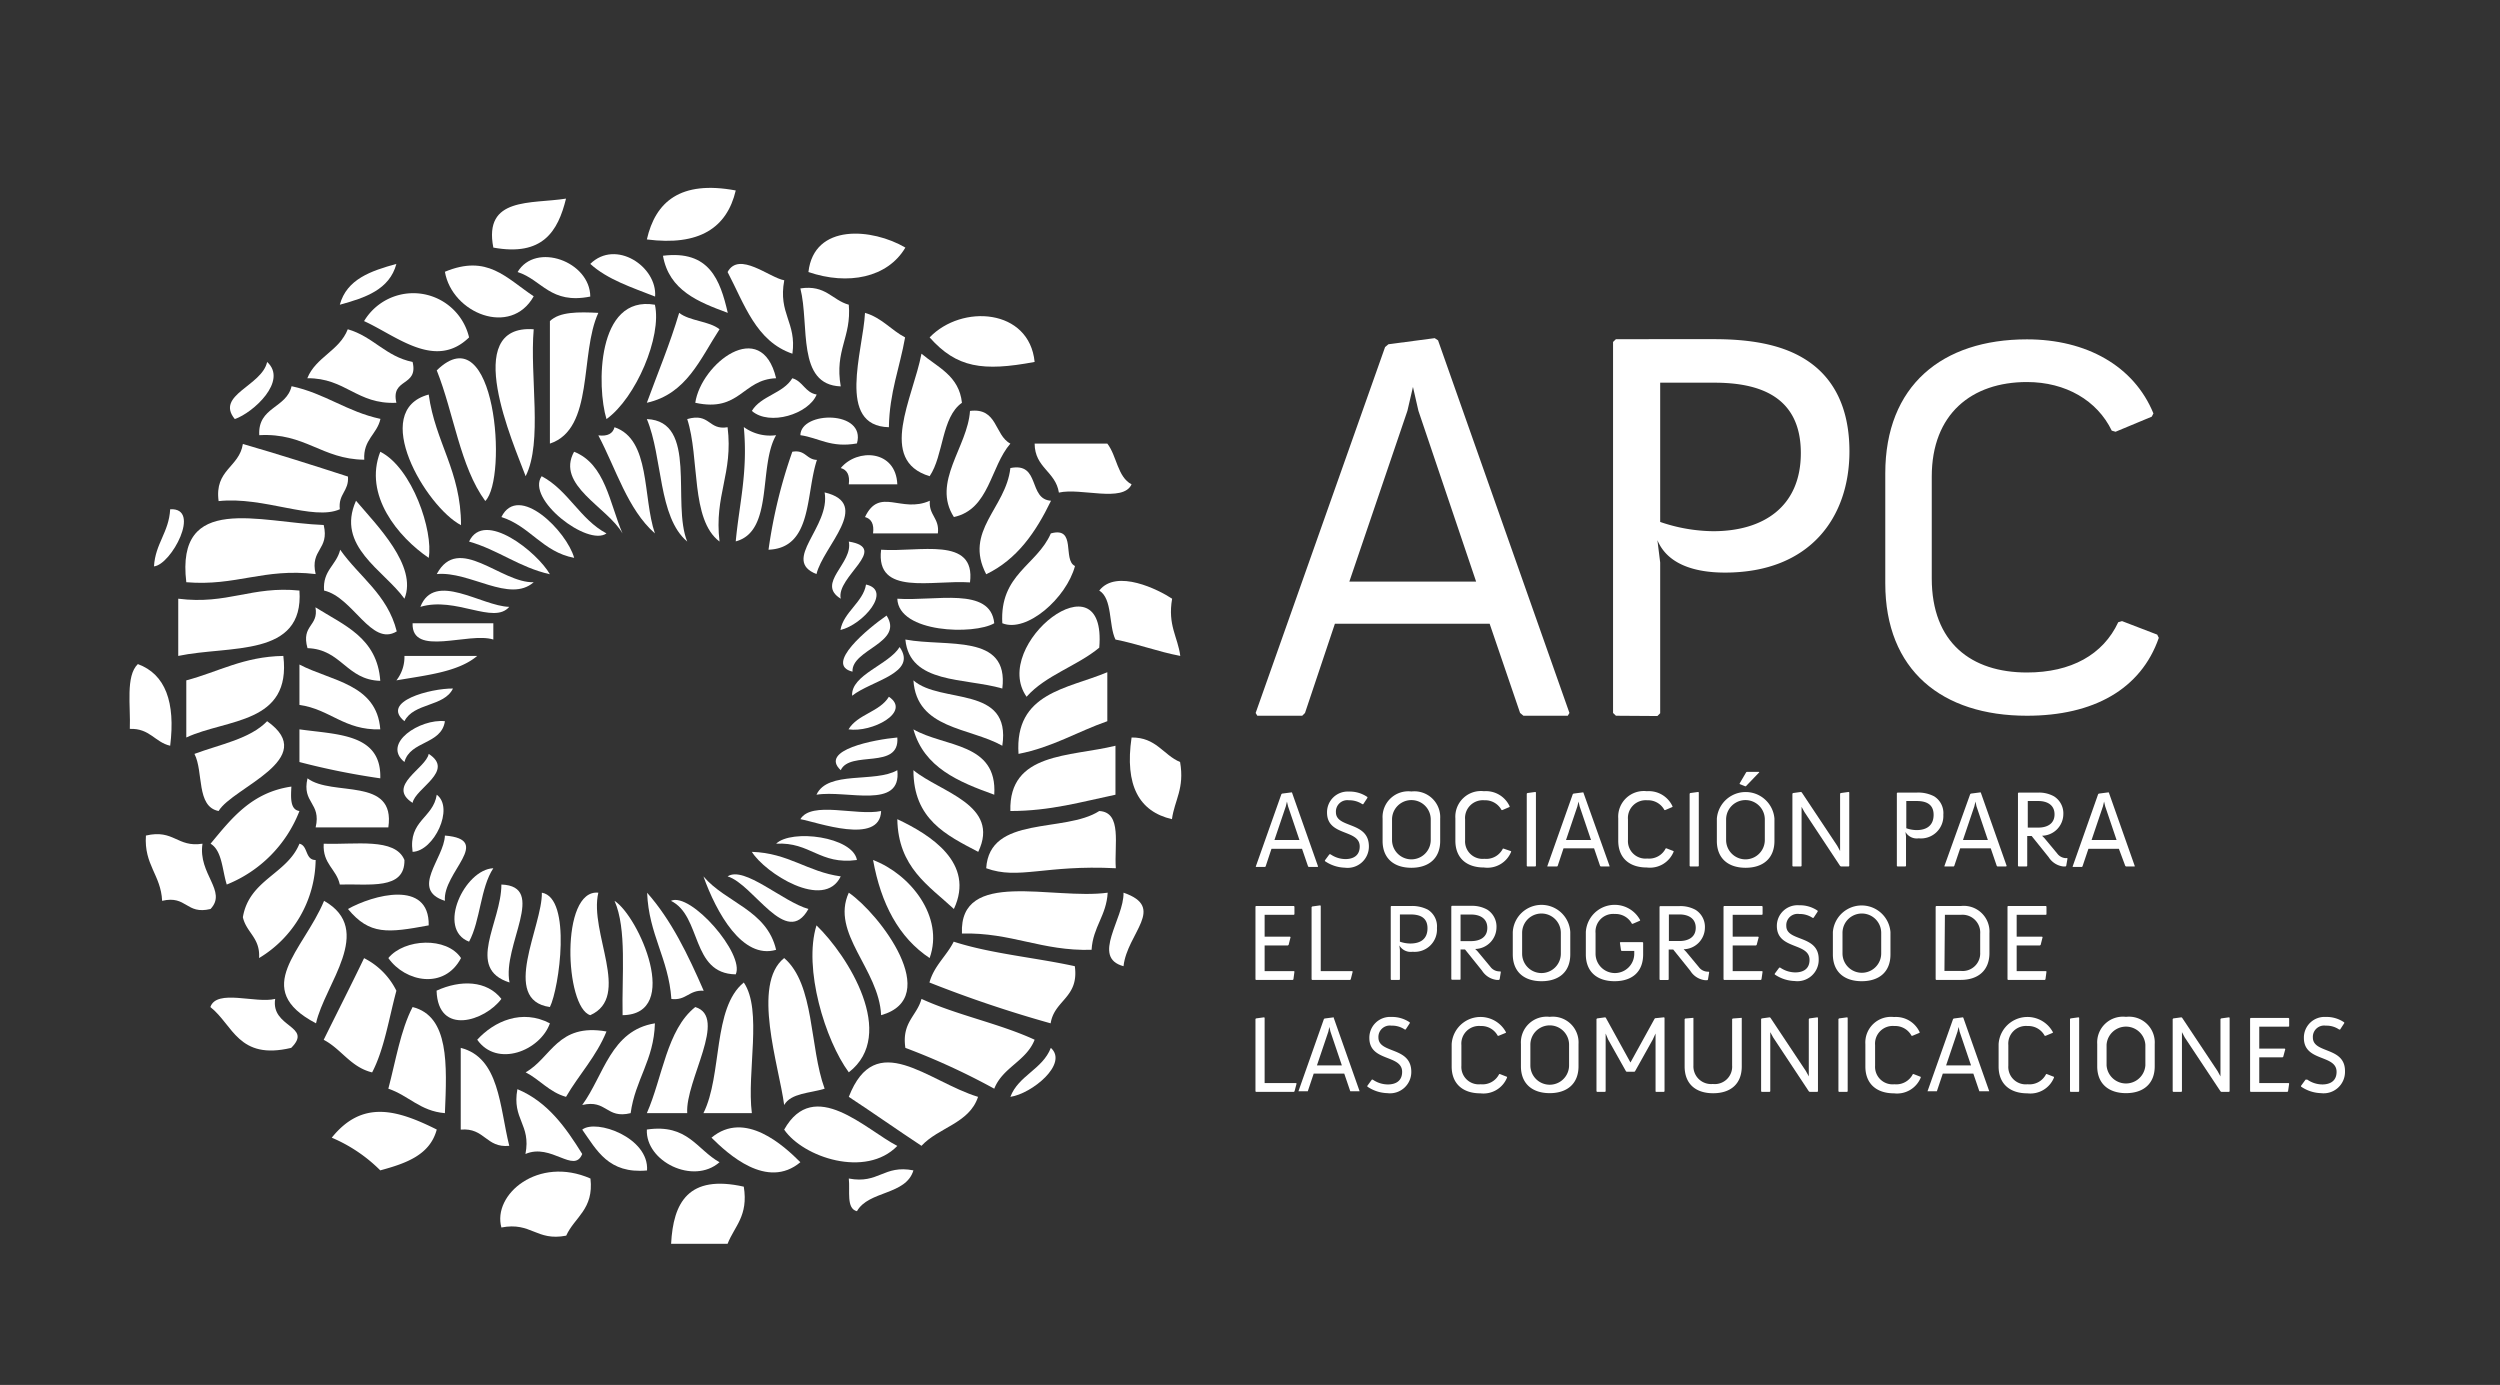 <svg id="Capa_1" data-name="Capa 1" xmlns="http://www.w3.org/2000/svg" viewBox="0 0 270 149.57"><rect x="0" y="0" width="270" height="149.57" fill="#333333" stroke="none"/><defs><style>.cls-1{fill:#fff;}</style></defs><title>APCLogoVectorES</title><path class="cls-1" d="M140.64,77.3l.3-.3,3.23-9.64h16.71L164.17,77l.36.3h4.79l.18-.3L155.31,36.76l-.36-.24-5,.66-.36.3L135.61,77l.18.3ZM152,44.37l.6-2.58.59,2.58,6.23,18.44H145.73Z"/><path class="cls-1" d="M179,77.33l.3-.3V60.75l-.3-2.41c1.08,2.59,4,3.5,7.29,3.5,9.23,0,13.45-6,13.45-13.09,0-4.94-1.87-8.26-5.07-10.12-2.47-1.45-5.72-2-9.52-2H174.52l-.31.3V77l.31.3Zm.3-36h5.85c4.82,0,9.34,1.45,9.34,7.6,0,5.84-4.1,8.44-9.46,8.44a18.08,18.08,0,0,1-5.73-1Z"/><path class="cls-1" d="M229.18,67.08l-.41.12c-1.63,3.5-5.08,5.43-9.86,5.43-6,0-10.28-3.21-10.28-10.16v-11c0-6.77,4.32-10.21,10.28-10.21,4.2,0,7.59,2,9.16,5.25l.41.12L232.39,45l.18-.35c-2.1-5.13-7.24-8-13.66-8-9.17,0-15.3,5-15.3,14.48V63c0,9.4,6.13,14.3,15.3,14.3,7.18,0,12.31-2.86,14.24-8.41l-.17-.35Z"/><path class="cls-1" d="M108.25,80.54c1-6.61-6.64-4.46-9.6-7.06C99,78.76,104.7,78.55,108.25,80.54Z"/><path class="cls-1" d="M108.25,74.36c.74-6-6-4.45-10.47-5.29C98.25,73.9,104.19,73.18,108.25,74.36Z"/><path class="cls-1" d="M98.65,78.77c1.15,4.13,4.87,5.67,8.73,7.06C107.74,80.17,102,80.71,98.65,78.77Z"/><path class="cls-1" d="M98.65,83.18c0,5.29,3.51,7,7,8.82C108.08,86.91,101.55,85.57,98.65,83.18Z"/><path class="cls-1" d="M95.16,59.37c-.62,5.05,5.53,3.24,9.6,3.53C105.4,57.85,99.24,59.67,95.16,59.37Z"/><path class="cls-1" d="M107.38,67.31c-.4-4-6.39-2.36-10.47-2.65C97.05,68.38,105.22,68.58,107.38,67.31Z"/><path class="cls-1" d="M96.91,88.47c.09,5.21,3.39,7.17,6.11,9.7C105.34,93.21,100.5,90.16,96.91,88.47Z"/><path class="cls-1" d="M93.42,55.84c.68.2,1,.74.87,1.77h7c.2-1.67-1-1.94-.87-3.53C97.32,55.48,95,52.53,93.42,55.84Z"/><path class="cls-1" d="M100.4,103.47C102,99,98.3,94.4,94.29,92.88,95.15,97.61,97.07,101.26,100.4,103.47Z"/><path class="cls-1" d="M90.8,50.55c.68.19,1,.74.87,1.76h5.24C96.76,48.58,92.59,48.39,90.8,50.55Z"/><path class="cls-1" d="M91.67,96.41c-2,4.38,3.27,8.25,3.49,13.23C101.9,107.74,95,98.7,91.67,96.41Z"/><path class="cls-1" d="M86.44,47c2,.28,3.28,1.4,6.11.89C93.57,44.29,86.48,44.37,86.44,47Z"/><path class="cls-1" d="M88.18,99.94c-1.44,4.64.94,12.41,3.49,15.87C96.94,111.74,91.57,103.21,88.18,99.94Z"/><path class="cls-1" d="M84.69,119.34c.74-1.3,2.81-1.27,4.37-1.76-1.65-4.5-1.06-11.27-4.37-14.11C81.15,106.3,84.13,115.09,84.69,119.34Z"/><path class="cls-1" d="M85.57,40.85c-1,1.66-3.38,1.88-4.37,3.53,1.91,1.66,6.14.34,7-1.77C86.94,42.4,86.72,41.17,85.57,40.85Z"/><path class="cls-1" d="M80.33,106.11c-3.39,2.75-2.3,10-4.36,14.11H81.2C80.64,115.8,82.36,109.08,80.33,106.11Z"/><path class="cls-1" d="M75.09,43.5c4.84,1.06,5.07-2.52,8.73-2.65C82.22,34.17,75.71,39.29,75.09,43.5Z"/><path class="cls-1" d="M77.71,35.56c-1.14-.9-3.21-.87-4.36-1.77-1,3.37-2.31,6.49-3.49,9.71C74.16,42.55,75.63,38.74,77.71,35.56Z"/><path class="cls-1" d="M75.09,108.76c-3.09,2.45-3.53,7.6-5.23,11.46h4.36C74,116.69,78.65,109.85,75.09,108.76Z"/><path class="cls-1" d="M65.5,45.26c3.18-2.28,6-8.92,5.23-12.35C64.41,31.83,64.45,41.82,65.5,45.26Z"/><path class="cls-1" d="M68.11,120.22c.49-3.62,2.51-5.7,2.62-9.7-4.77.77-5.5,5.6-7.85,8.82C65.55,118.71,65.45,120.87,68.11,120.22Z"/><path class="cls-1" d="M56.77,115.81c1.55.8,2.55,2.14,4.36,2.65,1.4-2.41,3.27-4.35,4.37-7.06C60.21,110.47,59.56,114.23,56.77,115.81Z"/><path class="cls-1" d="M59.39,34.68V47.91c4.82-1.6,3.19-9.71,5.23-14.12C62.48,33.68,60.43,33.66,59.39,34.68Z"/><path class="cls-1" d="M56.77,51.43c1.86-3.71.43-10.74.87-15.87C49.69,35,55.46,47.91,56.77,51.43Z"/><path class="cls-1" d="M59.39,110.52c-3-1.57-6-.25-7.85,1.77C53.68,115.33,58.33,113.49,59.39,110.52Z"/><path class="cls-1" d="M47.17,40c1.84,4.61,2.52,10.4,5.24,14.11C54.86,51.67,53.53,33.79,47.17,40Z"/><path class="cls-1" d="M54.15,107.88c-1.57-2-4.4-2.08-7-.89C47.3,111.93,52.39,110.26,54.15,107.88Z"/><path class="cls-1" d="M49.79,56.72c0-5.85-2.78-8.93-3.49-14.11C39.85,44.33,46,54.73,49.79,56.72Z"/><path class="cls-1" d="M49.79,103.47c-1.54-2.32-6.11-2.11-7.85,0C43.77,106.07,48,106.9,49.79,103.47Z"/><path class="cls-1" d="M41.07,48.79C39.24,53.48,43,58,46.3,60.25,46.82,57.37,44.52,50.52,41.07,48.79Z"/><path class="cls-1" d="M46.3,99.94c.09-5-6.06-3.26-8.72-1.77C39.92,101,41.88,100.76,46.3,99.94Z"/><path class="cls-1" d="M43.68,64.66c1.44-3.54-3-7.94-5.23-10.58C36.24,59,41.48,61.59,43.68,64.66Z"/><path class="cls-1" d="M43.68,92.88c-1-2.45-5.35-1.63-8.72-1.76-.13,2.2,1.38,2.73,1.74,4.41C39.81,95.43,43.74,96.17,43.68,92.88Z"/><path class="cls-1" d="M35,63.78c3.14.72,5.1,6.09,7.85,4.41-1-4-4.06-5.89-6.11-8.82C36.34,61.05,34.83,61.59,35,63.78Z"/><path class="cls-1" d="M41.94,89.36c.81-5.53-6.06-3.28-8.73-5.3-.63,2.7,1.51,2.6.88,5.3Z"/><path class="cls-1" d="M32.34,82.3a78.8,78.8,0,0,0,8.73,1.76c.15-4.85-4.64-4.71-8.73-5.29Z"/><path class="cls-1" d="M32.34,76.13c3.32.47,4.84,2.76,8.73,2.64-.37-4.91-5.32-5.21-8.73-7Z"/><path class="cls-1" d="M33.21,70c3.68.12,4.19,3.43,7.86,3.53-.33-4.66-3.92-6-7-7.94C34.44,67.67,32.5,67.47,33.21,70Z"/><path class="cls-1" d="M109.12,87.59c4.33,0,7.7-1,11.35-1.76V80.54C115.56,81.75,108.94,81.23,109.12,87.59Z"/><path class="cls-1" d="M118.72,87.59C115,90,106.87,88,106.51,93.77c3.5,1.28,6.31-.39,14,0C120.32,91.27,121.22,87.72,118.72,87.59Z"/><path class="cls-1" d="M110,81.42c3.66-.71,6.35-2.4,9.59-3.53V72.6C115.27,74.41,109.56,74.8,110,81.42Z"/><path class="cls-1" d="M103.89,100.82c5.37-.13,8.59,1.91,14,1.76.15-2.49,1.6-3.67,1.74-6.17C113.71,97.23,103.58,93.75,103.89,100.82Z"/><path class="cls-1" d="M110.87,75.25c2.06-2.33,5.45-3.31,7.85-5.3C119.58,59.71,106.91,69.62,110.87,75.25Z"/><path class="cls-1" d="M103,101.7c-.78,1.56-2.11,2.58-2.62,4.41a131.33,131.33,0,0,0,13.09,4.41c.4-2.54,3.08-2.75,2.61-6.17C111.8,103.41,107,103,103,101.7Z"/><path class="cls-1" d="M113.49,57.61c-1.51,3.47-5.54,4.4-5.24,9.7,2.63,1.07,6.92-2.71,7.85-6.18C114.72,60.49,116.31,56.82,113.49,57.61Z"/><path class="cls-1" d="M109.12,50.55c-.48,4.35-5.06,6.78-2.61,11.47,3.35-1.61,5.37-4.57,7-7.94C111,53.92,112.4,49.89,109.12,50.55Z"/><path class="cls-1" d="M111.74,112.29c-3.79-1.75-8.41-2.66-12.22-4.41-.49,1.84-2.15,2.52-1.74,5.29a73.91,73.91,0,0,1,9.6,4.41C108.29,115.26,110.84,114.61,111.74,112.29Z"/><path class="cls-1" d="M104.76,44.38c-.25,3.89-4.16,7.69-1.74,11.46,3.84-.83,3.93-5.43,6.1-7.93C107.39,47,107.75,44,104.76,44.38Z"/><path class="cls-1" d="M91.67,118.46c2.65,1.74,5.21,3.55,7.85,5.29,1.85-2,5.17-2.42,6.11-5.29C100.19,116.8,94.57,111,91.67,118.46Z"/><path class="cls-1" d="M100.4,51.43c1.53-2.26,1.26-6.36,3.49-7.93-.31-2.92-2.61-3.82-4.37-5.3C98.6,43,94.75,49.72,100.4,51.43Z"/><path class="cls-1" d="M93.42,33.79C93.22,37.91,90.29,46,96,46.14c.06-3.76,1.18-6.45,1.75-9.7C96.24,35.65,95.23,34.31,93.42,33.79Z"/><path class="cls-1" d="M84.69,122c2.06,3,8.82,5.26,12.22,1.76C93.49,122,87.91,116.25,84.69,122Z"/><path class="cls-1" d="M90.8,41.73c-.68-3.92,1.17-5.29.87-8.82-1.82-.5-2.48-2.18-5.23-1.76C87.45,35.13,86,41.56,90.8,41.73Z"/><path class="cls-1" d="M78.58,29.38c1.82,3.47,3.07,7.49,7,8.82.47-3.4-1.56-4.3-.88-7.93C83.11,30,79.81,27.09,78.58,29.38Z"/><path class="cls-1" d="M76.84,122.87c1.78,1.76,6,5.66,9.6,2.65C84.67,123.75,80.45,119.85,76.84,122.87Z"/><path class="cls-1" d="M77.71,125.52c-2.45-1.35-3.43-4.18-7.85-3.53C69.7,125.43,74.88,128,77.71,125.52Z"/><path class="cls-1" d="M71.6,27.62c.66,3.76,3.84,5,7,6.17C77.77,30.21,76.6,27,71.6,27.62Z"/><path class="cls-1" d="M63.75,28.5c1.84,1.68,4.48,2.54,7,3.53C71,28.81,66.51,25.79,63.75,28.5Z"/><path class="cls-1" d="M62.88,122c1.58,2.23,2.83,4.79,7,4.41C70.12,122.86,64.38,120.82,62.88,122Z"/><path class="cls-1" d="M55.9,29.38c2.66.85,3.52,3.51,7.85,2.65C63.73,28.24,57.85,26.1,55.9,29.38Z"/><path class="cls-1" d="M62.88,124.63c-1.79-2.88-3.73-5.63-7-7-.61,3.27,1.49,3.78.87,7C59.53,123.42,62,126.82,62.88,124.63Z"/><path class="cls-1" d="M55,123.75c-1.05-4.23-1.05-9.52-5.24-10.58V122C52.35,121.76,52.48,124,55,123.75Z"/><path class="cls-1" d="M57.64,32c-3-2-5-4.56-9.59-2.65C48.82,33.84,55.17,36.41,57.64,32Z"/><path class="cls-1" d="M44.56,108.76c-1.3,2.5-1.82,5.8-2.62,8.82,2.19.73,3.43,2.42,6.11,2.64C48.27,115,48.53,109.75,44.56,108.76Z"/><path class="cls-1" d="M39.32,34.68C42.81,36.26,47,40,50.66,36.44A6.19,6.19,0,0,0,39.32,34.68Z"/><path class="cls-1" d="M42.81,43.5c-.64-2.71,2.4-1.7,1.75-4.41-2.92-.59-4.27-2.75-7-3.53-.9,2.33-3.46,3-4.37,5.29C37.33,40.81,38.54,43.7,42.81,43.5Z"/><path class="cls-1" d="M42.81,107a7.82,7.82,0,0,0-3.49-3.52c-1.44,3-2.91,5.87-4.36,8.82,1.92,1,2.9,2.95,5.23,3.52C41.5,113.32,42,110,42.81,107Z"/><path class="cls-1" d="M28,47c4.94-.28,6.75,2.6,11.34,2.65-.13-2.19,1.38-2.73,1.75-4.41-3.61-.77-6-2.76-9.6-3.53C30.93,44.12,27.83,43.93,28,47Z"/><path class="cls-1" d="M36.7,55c-.19-1.67,1-1.94.88-3.53-3.74-1.21-7.5-2.41-11.35-3.52-.39,2.54-3.08,2.76-2.62,6.17C28.47,53.59,33.83,56.28,36.7,55Z"/><path class="cls-1" d="M35,97.29c-2.23,5.38-8,9.5-.87,13.23C35.05,106.31,40.53,100.43,35,97.29Z"/><path class="cls-1" d="M34.09,62c-.63-2.7,1.51-2.6.87-5.3-6.91-.26-16-3.51-14.84,6.18C25.5,63.33,28.47,61.33,34.09,62Z"/><path class="cls-1" d="M34.09,92.88c-1.16,0-.8-1.54-1.75-1.76C31,94.42,26.91,95,26.23,99.06c.38,1.68,1.89,2.22,1.75,4.41A12.56,12.56,0,0,0,34.09,92.88Z"/><path class="cls-1" d="M19.25,64.66v6.18c5.54-1.17,13.6.22,13.09-7.06C27.17,63.26,24.57,65.33,19.25,64.66Z"/><path class="cls-1" d="M24.49,95.53a14,14,0,0,0,7.85-7.94c-1-.14-.94-1.39-.87-2.64-4.31.63-6.47,3.45-8.73,6.17C24,91.87,24,94,24.49,95.53Z"/><path class="cls-1" d="M30.6,70.84c-4.3.07-7,1.72-10.48,2.64v6.17C24.51,77.61,31.49,78.21,30.6,70.84Z"/><path class="cls-1" d="M23.61,87.59c1.5-2.55,11-5.63,5.24-9.7C27,79.81,23.76,80.39,21,81.42,22,83.35,21.17,87.12,23.61,87.59Z"/><path class="cls-1" d="M122.21,79.65c-.76,5.19.82,8,4.36,8.82.28-2.06,1.38-3.3.88-6.17C125.61,81.52,124.87,79.62,122.21,79.65Z"/><path class="cls-1" d="M118.72,63.78c1.45.89,1,3.75,1.75,5.29,2.45.48,4.53,1.3,7,1.77-.27-2.07-1.38-3.31-.88-6.18C125.15,63.7,120.58,61.4,118.72,63.78Z"/><path class="cls-1" d="M121.34,96.41c.07,2.8-3.53,7,0,7.94C121.73,100.76,126,98,121.34,96.41Z"/><path class="cls-1" d="M114.36,53.2c2.37-.55,6.93,1.12,7.85-.89-1.53-.8-1.59-3.08-2.62-4.4h-7.85C111.76,50.54,114,50.9,114.36,53.2Z"/><path class="cls-1" d="M109.12,118.46c2.33-.34,6.29-3.58,4.37-5.29C112.59,115.5,110,116.14,109.12,118.46Z"/><path class="cls-1" d="M111.74,39.09c-.57-5.77-7.86-6.27-11.34-2.65C103.33,39.73,106.13,40.14,111.74,39.09Z"/><path class="cls-1" d="M91.67,127.28c.15,1.32-.3,3.25.88,3.53,1.27-2.24,5.29-1.71,6.1-4.41C95.42,125.77,94.91,127.9,91.67,127.28Z"/><path class="cls-1" d="M97.78,26.74c-3.55-2.09-9.87-2.66-10.47,2.64C91.58,30.84,95.86,30,97.78,26.74Z"/><path class="cls-1" d="M72.48,134.33h6.1c.74-1.9,2.26-3,1.75-6.17C74.35,126.82,72.71,129.86,72.48,134.33Z"/><path class="cls-1" d="M79.46,20.57c-6-1.12-8.67,1.23-9.6,5.29C75.52,26.59,78.51,24.61,79.46,20.57Z"/><path class="cls-1" d="M54.15,132.57c3.24-.63,3.76,1.51,7,.88.9-2,3-2.84,2.62-6.17C58.13,124.8,53.17,129,54.15,132.57Z"/><path class="cls-1" d="M61.13,21.45c-3.76.6-8.93-.22-7.85,5.29C58.6,27.71,60.26,25,61.13,21.45Z"/><path class="cls-1" d="M35.83,122.87a16.51,16.51,0,0,1,5.24,3.53c2.75-.75,5.36-1.64,6.1-4.41C42.85,119.83,39.12,118.77,35.83,122.87Z"/><path class="cls-1" d="M42.81,28.5c-2.74.76-5.36,1.64-6.11,4.41C39.45,32.16,42.07,31.28,42.81,28.5Z"/><path class="cls-1" d="M29.72,107.88c-2.08.53-6.32-1.11-7,.88,2.46,1.93,3,5.77,8.73,4.41C33.85,110.78,29.22,111,29.72,107.88Z"/><path class="cls-1" d="M28.85,39.09c-.56,2.6-5.63,3.57-3.49,6.17C27.35,44.57,31.11,41.14,28.85,39.09Z"/><path class="cls-1" d="M21.87,91.12c-2.75.43-3.08-1.59-6.11-.88-.22,3.17,1.62,4.25,1.75,7.05,2.67-.63,2.57,1.53,5.23.88C24.57,96.23,21.36,94.39,21.87,91.12Z"/><path class="cls-1" d="M18.38,55c-.14,2.51-1.6,3.68-1.75,6.17C18.49,61,21.8,54.81,18.38,55Z"/><path class="cls-1" d="M18.38,80.54c.58-4.7-.51-7.72-3.49-8.82-1.34,1.28-.77,4.51-.87,7C16.19,78.64,16.72,80.16,18.38,80.54Z"/><path class="cls-1" d="M96.91,83.18c-2.41,1.4-7.52,0-8.73,2.65C91.44,85.29,97.4,87.49,96.91,83.18Z"/><path class="cls-1" d="M90.8,83.18c1-2.18,6.39,0,6.11-3.53C94.46,79.87,88.44,81,90.8,83.18Z"/><path class="cls-1" d="M96,75.25c-1,1.65-3.37,1.87-4.36,3.52C94.15,79.15,98.47,76.91,96,75.25Z"/><path class="cls-1" d="M95.16,87.59c-2.64.56-7.51-1.13-8.72.88C88.18,88.77,95.05,91.32,95.16,87.59Z"/><path class="cls-1" d="M92.55,92.88c-.45-2.52-7.06-3.37-8.73-1.76C87.53,90.91,88.52,93.43,92.55,92.88Z"/><path class="cls-1" d="M90.8,64.66c-.54-2.38,5.33-5.45.87-6.17C92.17,60.83,88.09,63,90.8,64.66Z"/><path class="cls-1" d="M88.18,62c.71-3,6.07-7.59.88-8.82C89.71,56.93,84.33,60.49,88.18,62Z"/><path class="cls-1" d="M90.8,94.65c-3.59-.49-5.64-2.53-9.6-2.65C82.61,94.28,89,98.38,90.8,94.65Z"/><path class="cls-1" d="M85.57,48.79A54.22,54.22,0,0,0,83,59.37c4.76-.19,4-6,5.23-9.7C87.07,49.63,87,48.54,85.57,48.79Z"/><path class="cls-1" d="M87.31,98.17c-2.75-.77-6.93-4.7-8.73-3.52C81.4,95.5,84.93,102.46,87.31,98.17Z"/><path class="cls-1" d="M83.82,47a4.82,4.82,0,0,1-3.49-.88c.46,4.87-.5,8.32-.87,12.35C83.59,57.38,81.88,50.35,83.82,47Z"/><path class="cls-1" d="M83.82,102.58c-1-4.31-5.43-5.07-7.85-7.93C77.37,98.55,80.17,103.65,83.82,102.58Z"/><path class="cls-1" d="M79.46,105.23c1-2.19-4.88-8.93-7-7.94C75.81,98.92,74.59,105.16,79.46,105.23Z"/><path class="cls-1" d="M78.58,46.14c-2.09.36-1.89-1.6-4.36-.88,1.37,4.21.33,10.85,3.49,13.23C77.11,53.47,79.2,51.17,78.58,46.14Z"/><path class="cls-1" d="M76,107c-1.69-3.87-3.49-7.63-6.11-10.58.18,4.53,2.31,7.08,2.62,11.47C74.14,108.08,74.4,106.89,76,107Z"/><path class="cls-1" d="M74.22,58.49c-1.7-4.16,1.19-13-4.36-13.23C71.59,49.4,71.06,55.82,74.22,58.49Z"/><path class="cls-1" d="M70.73,57.61c-1.34-3.93-.44-10.13-4.36-11.47-.19.69-.73,1-1.75.88C66.55,50.67,67.77,55,70.73,57.61Z"/><path class="cls-1" d="M67.24,109.64c6.42-.09,1.76-10.65-.87-12.35C67.71,100.34,67.15,105.34,67.24,109.64Z"/><path class="cls-1" d="M62,48.79c-2,3.62,3.64,6,5.23,8.82C65.83,54.33,65.37,50.11,62,48.79Z"/><path class="cls-1" d="M65.5,57.61c-2.86-1.52-4.12-4.65-7-6.18C56.77,53.89,63.47,59.06,65.5,57.61Z"/><path class="cls-1" d="M63.75,109.64c4.48-2-.15-8.92.87-13.23C60.49,96,61,108.8,63.75,109.64Z"/><path class="cls-1" d="M59.39,108.76c1-2,2.39-11.79-.87-12.35C58.6,100,54,108,59.39,108.76Z"/><path class="cls-1" d="M54.15,55.84c3.12,1,4.44,3.76,7.86,4.41C61.21,57.37,56,52.13,54.15,55.84Z"/><path class="cls-1" d="M47.17,62c3.57-.34,7.87,3.17,10.47.88C54.11,63,49.52,57.6,47.17,62Z"/><path class="cls-1" d="M50.66,58.49c3.18.91,5.41,2.78,8.73,3.53C58.06,59.67,52.29,55,50.66,58.49Z"/><path class="cls-1" d="M54.15,95.53c0,4.1-3.91,9.06.88,10.58C54.22,102.14,59.16,95.71,54.15,95.53Z"/><path class="cls-1" d="M55,65.54c-3-.07-8.08-3.89-9.6,0C49.24,64.39,53.32,67.5,55,65.54Z"/><path class="cls-1" d="M53.28,69.07V67.31H44.56C44.43,71,50.63,68.22,53.28,69.07Z"/><path class="cls-1" d="M50.66,101.7c1.23-2.28,1.22-5.83,2.62-7.93C50.18,93.89,47.13,100.35,50.66,101.7Z"/><path class="cls-1" d="M42.81,73.48c3.22-.56,6.68-.9,8.73-2.64H43.68A4.09,4.09,0,0,1,42.81,73.48Z"/><path class="cls-1" d="M43.68,77.89c1-2,4.29-1.54,5.24-3.53C46.52,74.34,41.06,75.75,43.68,77.89Z"/><path class="cls-1" d="M48.05,90.24c-.09,2.5-3.8,5.84,0,7.05C47.79,94.22,53.33,90.68,48.05,90.24Z"/><path class="cls-1" d="M43.68,82.3c.61-2.32,4-1.86,4.37-4.41C45.38,77.6,41.2,80.29,43.68,82.3Z"/><path class="cls-1" d="M47.17,85.83c-.39,2.55-3.08,2.76-2.61,6.17C46.87,91.92,49.09,87.26,47.17,85.83Z"/><path class="cls-1" d="M44.56,86.71c.28-1.57,4.61-3.45,1.74-5.29C46,83,41.69,84.87,44.56,86.71Z"/><path class="cls-1" d="M97.16,69.88c-1.17,1.92-5.27,3-5.13,5.26C94.11,73.49,99.14,72.72,97.16,69.88Z"/><path class="cls-1" d="M95.75,66.48c-2,1.39-6.78,5.31-3.68,6.06C91.94,70.13,97.66,69.43,95.75,66.48Z"/><path class="cls-1" d="M93.53,63.13c-.3,1.9-2.45,3-2.76,4.91C93.21,67.46,96.4,63.76,93.53,63.13Z"/><path class="cls-1" d="M142.33,93.52l-2.8-7.94-.07,0-1,.13-.07.06-2.76,7.8,0,.06h1l.06-.06.63-1.9h3.3l.65,1.9.07.06h1Zm-4.69-2.8,1.23-3.64.12-.51.12.51,1.23,3.64Z"/><path class="cls-1" d="M144.28,87.72a1.23,1.23,0,0,1,1.4-1.29,2.5,2.5,0,0,1,1.45.42h.1l.45-.68,0-.09a3.36,3.36,0,0,0-2-.59,2.23,2.23,0,0,0-2.36,2.27c0,2.6,3.53,1.76,3.53,3.66,0,1-.71,1.36-1.55,1.36a2.86,2.86,0,0,1-1.61-.52l-.11,0-.49.66,0,.08a4,4,0,0,0,2.15.71,2.3,2.3,0,0,0,2.6-2.32C147.82,88.67,144.28,89.49,144.28,87.72Z"/><path class="cls-1" d="M152.43,85.48a2.78,2.78,0,0,0-3.11,2.93v2.41c0,1.91,1.25,2.9,3.11,2.9s3.11-1,3.11-2.9V88.41A2.79,2.79,0,0,0,152.43,85.48Zm2.09,5.24a2.09,2.09,0,0,1-4.18,0V88.5a2.09,2.09,0,0,1,4.18,0Z"/><path class="cls-1" d="M162.39,91.65l-.08,0a2,2,0,0,1-2,1.1,1.89,1.89,0,0,1-2.08-2V88.5a1.92,1.92,0,0,1,2.08-2.07,2,2,0,0,1,1.86,1.06l.08,0,.79-.34,0-.07a2.82,2.82,0,0,0-2.77-1.63,2.77,2.77,0,0,0-3.09,2.93v2.41c0,1.91,1.24,2.9,3.09,2.9A2.76,2.76,0,0,0,163.2,92l0-.07Z"/><polygon class="cls-1" points="164.89 85.72 164.89 93.52 164.95 93.58 165.82 93.58 165.88 93.52 165.88 85.58 165.82 85.53 164.95 85.65 164.89 85.72"/><path class="cls-1" d="M167.17,93.58h1l.06-.06.63-1.9h3.3l.65,1.9.07.06h.95l0-.06L171,85.58l-.07,0-1,.13-.07.06-2.76,7.8Zm3.19-6.5.12-.51.12.51,1.23,3.64h-2.7Z"/><path class="cls-1" d="M177.9,86.43a2,2,0,0,1,1.86,1.06l.08,0,.79-.34,0-.07a2.82,2.82,0,0,0-2.77-1.63,2.77,2.77,0,0,0-3.09,2.93v2.41c0,1.91,1.24,2.9,3.09,2.9a2.76,2.76,0,0,0,2.89-1.7l0-.07-.77-.3-.08,0a2,2,0,0,1-2,1.1,1.89,1.89,0,0,1-2.08-2V88.5A1.92,1.92,0,0,1,177.9,86.43Z"/><polygon class="cls-1" points="182.48 85.72 182.48 93.52 182.54 93.58 183.41 93.58 183.47 93.52 183.47 85.58 183.41 85.53 182.54 85.65 182.48 85.72"/><path class="cls-1" d="M185.42,88.41v2.41c0,1.91,1.25,2.9,3.11,2.9s3.11-1,3.11-2.9V88.41a3.12,3.12,0,0,0-6.22,0Zm1,.09a2.09,2.09,0,0,1,4.18,0v2.22a2.09,2.09,0,0,1-4.18,0Z"/><polygon class="cls-1" points="188.55 84.92 190.01 83.4 189.95 83.36 188.67 83.36 188.59 83.4 187.88 84.61 187.89 84.68 188.48 84.92 188.55 84.92"/><polygon class="cls-1" points="198.79 85.65 198.73 85.72 198.73 91.91 198.42 91.34 194.59 85.58 194.51 85.53 193.64 85.65 193.58 85.72 193.58 93.52 193.64 93.58 194.51 93.58 194.57 93.52 194.57 87.14 194.88 87.7 198.73 93.52 198.82 93.58 199.66 93.58 199.72 93.52 199.72 85.58 199.66 85.53 198.79 85.65"/><path class="cls-1" d="M208.88,86A3.72,3.72,0,0,0,207,85.6h-2.08l-.06.06v7.86l.06.06h.87l.06-.06V90.33l-.06-.48a1.41,1.41,0,0,0,1.43.69A2.42,2.42,0,0,0,209.88,88,2.13,2.13,0,0,0,208.88,86ZM207,89.65a3.44,3.44,0,0,1-1.12-.2V86.51H207c.94,0,1.83.28,1.83,1.49S208,89.65,207,89.65Z"/><path class="cls-1" d="M216.72,93.52l-2.8-7.94-.07,0-1,.13-.07.06L210,93.52l0,.06h1l.06-.06.64-1.9H215l.65,1.9.07.06h.94ZM212,90.72l1.23-3.64.12-.51.11.51,1.23,3.64Z"/><path class="cls-1" d="M223.13,92.68a1.22,1.22,0,0,1-.95-.5l-1.38-1.66-.26-.26a2.35,2.35,0,0,0,2.3-2.31,2.17,2.17,0,0,0-1-1.94,3.33,3.33,0,0,0-1.73-.41H218l-.06.06v7.86l.06.06h.88l.06-.06V90.29h.4l.08,0,1.84,2.29a2.17,2.17,0,0,0,1.58,1l.24,0,.07-.06.14-.8-.05-.06ZM219,89.38V86.51h1.15c.87,0,1.74.37,1.74,1.44s-.87,1.43-1.74,1.43Z"/><path class="cls-1" d="M229.53,93.52l.08.06h.94l0-.06-2.8-7.94-.08,0-1,.13-.07.06-2.75,7.8,0,.06h1l.06-.06.64-1.9h3.29Zm-3.64-2.8,1.23-3.64.12-.51.12.51,1.23,3.64Z"/><polygon class="cls-1" points="139.62 105.83 139.69 105.77 139.8 104.94 139.76 104.88 136.58 104.88 136.58 102.11 139.09 102.11 139.17 102.05 139.38 101.22 139.33 101.16 136.58 101.16 136.58 98.8 139.74 98.8 139.8 98.74 139.8 97.91 139.74 97.85 135.64 97.85 135.59 97.91 135.59 105.77 135.64 105.83 139.62 105.83"/><polygon class="cls-1" points="142.58 97.78 141.71 97.9 141.65 97.97 141.65 105.77 141.71 105.83 145.81 105.83 145.88 105.77 146.09 104.94 146.04 104.88 142.64 104.88 142.64 97.83 142.58 97.78"/><path class="cls-1" d="M154.2,98.24a3.73,3.73,0,0,0-1.87-.39h-2.08l-.05.06v7.86l.05.06h.88l.06-.06v-3.19l-.06-.48a1.41,1.41,0,0,0,1.43.69,2.41,2.41,0,0,0,2.63-2.56A2.12,2.12,0,0,0,154.2,98.24Zm-1.89,3.66a3.44,3.44,0,0,1-1.12-.2V98.76h1.14c.95,0,1.84.28,1.84,1.49S153.36,101.9,152.31,101.9Z"/><path class="cls-1" d="M157.74,105.77v-3.23h.4l.08,0,1.84,2.29a2.17,2.17,0,0,0,1.58,1l.24,0,.08-.06.13-.8-.05-.06h-.13a1.22,1.22,0,0,1-.95-.5l-1.38-1.66-.26-.26a2.35,2.35,0,0,0,2.3-2.31,2.17,2.17,0,0,0-1-1.94,3.33,3.33,0,0,0-1.73-.41H156.8l-.06.06v7.86l.06.06h.88Zm0-7h1.15c.87,0,1.74.37,1.74,1.44s-.87,1.43-1.74,1.43h-1.15Z"/><path class="cls-1" d="M169.59,103.07v-2.41a3.11,3.11,0,0,0-6.21,0v2.41c0,1.91,1.25,2.9,3.1,2.9S169.59,105,169.59,103.07Zm-5.2-.1v-2.22a2.09,2.09,0,0,1,4.18,0V103a2.09,2.09,0,0,1-4.18,0Z"/><path class="cls-1" d="M177.46,103.07v-1.26l-.06-.06H175l-.05.06.12.83.07.06h1.36V103a2.09,2.09,0,0,1-4.18,0v-2.22a1.91,1.91,0,0,1,2.08-2.07,2,2,0,0,1,1.85,1.06l.09,0,.79-.34,0-.07a3.12,3.12,0,0,0-5.86,1.3v2.41c0,1.91,1.24,2.9,3.1,2.9S177.46,105,177.46,103.07Z"/><path class="cls-1" d="M184.14,105.86l.25,0,.07-.06.13-.8-.05-.06h-.13a1.22,1.22,0,0,1-.94-.5l-1.38-1.66-.26-.26a2.35,2.35,0,0,0,2.3-2.31,2.17,2.17,0,0,0-1-1.94,3.37,3.37,0,0,0-1.74-.41h-2.1l-.06.06v7.86l.06.06h.87l.06-.06v-3.23h.4l.09,0,1.84,2.29A2.15,2.15,0,0,0,184.14,105.86Zm-3.9-4.23V98.76h1.16c.86,0,1.74.37,1.74,1.44s-.88,1.43-1.74,1.43Z"/><polygon class="cls-1" points="190.36 104.94 190.31 104.88 187.13 104.88 187.13 102.11 189.65 102.11 189.72 102.05 189.94 101.22 189.89 101.16 187.13 101.16 187.13 98.8 190.3 98.8 190.36 98.74 190.36 97.91 190.3 97.85 186.2 97.85 186.14 97.91 186.14 105.77 186.2 105.83 190.17 105.83 190.24 105.77 190.36 104.94"/><path class="cls-1" d="M192.92,100a1.22,1.22,0,0,1,1.39-1.29,2.5,2.5,0,0,1,1.45.42h.1l.45-.68,0-.09a3.36,3.36,0,0,0-2-.59A2.23,2.23,0,0,0,191.9,100c0,2.6,3.53,1.76,3.53,3.67,0,1-.71,1.35-1.55,1.35a2.92,2.92,0,0,1-1.62-.52l-.1,0-.49.66,0,.08a4,4,0,0,0,2.15.71,2.3,2.3,0,0,0,2.6-2.32C196.45,100.92,192.92,101.74,192.92,100Z"/><path class="cls-1" d="M204.17,103.07v-2.41a3.12,3.12,0,0,0-6.22,0v2.41c0,1.91,1.25,2.9,3.11,2.9S204.17,105,204.17,103.07Zm-1-.1a2.09,2.09,0,0,1-4.18,0v-2.22a2.09,2.09,0,0,1,4.18,0Z"/><path class="cls-1" d="M209.05,97.91v7.86l.06.06h2.65c1.85,0,3.1-1,3.1-2.9v-2.15a2.78,2.78,0,0,0-3.1-2.93h-2.65Zm1,.89h1.72a1.92,1.92,0,0,1,2.09,2.06v2a1.9,1.9,0,0,1-2.09,2H210Z"/><polygon class="cls-1" points="220.97 98.8 221.02 98.74 221.02 97.91 220.97 97.85 216.86 97.85 216.81 97.91 216.81 105.77 216.86 105.83 220.84 105.83 220.91 105.77 221.02 104.94 220.98 104.88 217.8 104.88 217.8 102.11 220.31 102.11 220.39 102.05 220.6 101.22 220.55 101.16 217.8 101.16 217.8 98.8 220.97 98.8"/><polygon class="cls-1" points="136.58 116.97 136.58 109.92 136.52 109.87 135.64 109.99 135.59 110.06 135.59 117.86 135.64 117.92 139.74 117.92 139.81 117.86 140.03 117.03 139.98 116.97 136.58 116.97"/><path class="cls-1" d="M144.05,109.87l-1,.13-.07.06-2.75,7.8,0,0h.95l.06,0,.64-1.91h3.3l.65,1.91.07,0h.94l0,0-2.8-7.94Zm-1.82,5.19,1.23-3.64.11-.51.12.51,1.23,3.64Z"/><path class="cls-1" d="M148.87,112.05a1.23,1.23,0,0,1,1.4-1.28,2.43,2.43,0,0,1,1.45.42h.09l.45-.69v-.08a3.39,3.39,0,0,0-2-.59,2.24,2.24,0,0,0-2.37,2.27c0,2.6,3.54,1.76,3.54,3.66,0,1-.71,1.36-1.55,1.36a2.89,2.89,0,0,1-1.62-.52h-.1l-.49.67,0,.08a4,4,0,0,0,2.16.71,2.3,2.3,0,0,0,2.59-2.32C152.4,113,148.87,113.83,148.87,112.05Z"/><path class="cls-1" d="M162,116l-.09,0a2,2,0,0,1-2,1.1,1.88,1.88,0,0,1-2.08-2v-2.23a1.91,1.91,0,0,1,2.08-2.06,2,2,0,0,1,1.85,1.06l.08,0,.8-.33,0-.07a3.12,3.12,0,0,0-5.86,1.3v2.41c0,1.9,1.24,2.9,3.1,2.9a2.75,2.75,0,0,0,2.88-1.7l0-.08Z"/><path class="cls-1" d="M167.37,109.82a2.78,2.78,0,0,0-3.11,2.93v2.41c0,1.9,1.25,2.9,3.11,2.9s3.11-1,3.11-2.9v-2.41A2.78,2.78,0,0,0,167.37,109.82Zm2.09,5.24a2.09,2.09,0,0,1-4.18,0v-2.23a2.09,2.09,0,0,1,4.18,0Z"/><polygon class="cls-1" points="178.74 109.97 178.68 110.05 176.09 114.75 173.43 109.92 173.36 109.87 172.48 109.99 172.42 110.06 172.42 117.86 172.48 117.92 173.35 117.92 173.41 117.86 173.41 111.62 173.68 112.27 175.6 115.69 175.67 115.75 176.52 115.75 176.59 115.69 178.5 112.27 178.8 111.62 178.8 117.86 178.83 117.92 179.71 117.92 179.77 117.86 179.77 109.92 179.71 109.87 178.74 109.97"/><path class="cls-1" d="M187.13,110l-.06.07v5a1.88,1.88,0,0,1-2.09,2,1.91,1.91,0,0,1-2.09-2v-5.14l-.06,0L182,110l-.06.07v5.1c0,1.9,1.2,2.9,3.08,2.9s3.09-1,3.09-2.9v-5.24l-.06,0Z"/><polygon class="cls-1" points="195.41 109.99 195.35 110.06 195.35 116.25 195.04 115.68 191.21 109.92 191.13 109.87 190.26 109.99 190.2 110.06 190.2 117.86 190.26 117.92 191.13 117.92 191.19 117.86 191.19 111.47 191.5 112.04 195.35 117.86 195.44 117.92 196.28 117.92 196.34 117.86 196.34 109.92 196.28 109.87 195.41 109.99"/><polygon class="cls-1" points="198.61 109.99 198.55 110.06 198.55 117.86 198.61 117.92 199.49 117.92 199.55 117.86 199.55 109.92 199.49 109.87 198.61 109.99"/><path class="cls-1" d="M206.67,116l-.08,0a2,2,0,0,1-2,1.1,1.89,1.89,0,0,1-2.08-2v-2.23a1.91,1.91,0,0,1,2.08-2.06,2,2,0,0,1,1.86,1.06l.08,0,.79-.33,0-.07a2.82,2.82,0,0,0-2.77-1.63,2.77,2.77,0,0,0-3.09,2.93v2.41c0,1.9,1.24,2.9,3.09,2.9a2.76,2.76,0,0,0,2.89-1.7l0-.08Z"/><path class="cls-1" d="M212,109.87l-1,.13-.07.06-2.76,7.8,0,0h.95l.06,0,.64-1.91h3.3l.65,1.91.07,0h1l0,0-2.8-7.94Zm-1.82,5.19,1.23-3.64.12-.51.11.51,1.23,3.64Z"/><path class="cls-1" d="M221.06,116l-.08,0a2,2,0,0,1-2,1.1,1.88,1.88,0,0,1-2.08-2v-2.23a1.91,1.91,0,0,1,2.08-2.06,2,2,0,0,1,1.85,1.06l.09,0,.79-.33,0-.07a3.12,3.12,0,0,0-5.86,1.3v2.41c0,1.9,1.24,2.9,3.1,2.9a2.75,2.75,0,0,0,2.88-1.7l0-.08Z"/><polygon class="cls-1" points="223.61 109.99 223.56 110.06 223.56 117.86 223.61 117.92 224.49 117.92 224.55 117.86 224.55 109.92 224.49 109.87 223.61 109.99"/><path class="cls-1" d="M229.61,109.82a2.78,2.78,0,0,0-3.11,2.93v2.41c0,1.9,1.25,2.9,3.11,2.9s3.1-1,3.1-2.9v-2.41A2.78,2.78,0,0,0,229.61,109.82Zm2.09,5.24a2.1,2.1,0,0,1-4.19,0v-2.23a2.1,2.1,0,0,1,4.19,0Z"/><polygon class="cls-1" points="239.87 109.99 239.81 110.06 239.81 116.25 239.5 115.68 235.67 109.92 235.59 109.87 234.71 109.99 234.65 110.06 234.65 117.86 234.71 117.92 235.59 117.92 235.65 117.86 235.65 111.47 235.95 112.04 239.81 117.86 239.9 117.92 240.74 117.92 240.8 117.86 240.8 109.92 240.74 109.87 239.87 109.99"/><polygon class="cls-1" points="243.07 109.94 243.01 110 243.01 117.86 243.07 117.92 247.04 117.92 247.11 117.86 247.23 117.03 247.18 116.97 244 116.97 244 114.19 246.52 114.19 246.59 114.13 246.81 113.31 246.76 113.25 244 113.25 244 110.88 247.17 110.88 247.23 110.83 247.23 110 247.17 109.94 243.07 109.94"/><path class="cls-1" d="M249.79,112.05a1.22,1.22,0,0,1,1.39-1.28,2.43,2.43,0,0,1,1.45.42h.1l.45-.69,0-.08a3.36,3.36,0,0,0-2-.59,2.23,2.23,0,0,0-2.36,2.27c0,2.6,3.53,1.76,3.53,3.66,0,1-.71,1.36-1.55,1.36a2.86,2.86,0,0,1-1.61-.52H249l-.49.67,0,.08a4,4,0,0,0,2.15.71,2.31,2.31,0,0,0,2.6-2.32C253.32,113,249.79,113.83,249.79,112.05Z"/></svg>